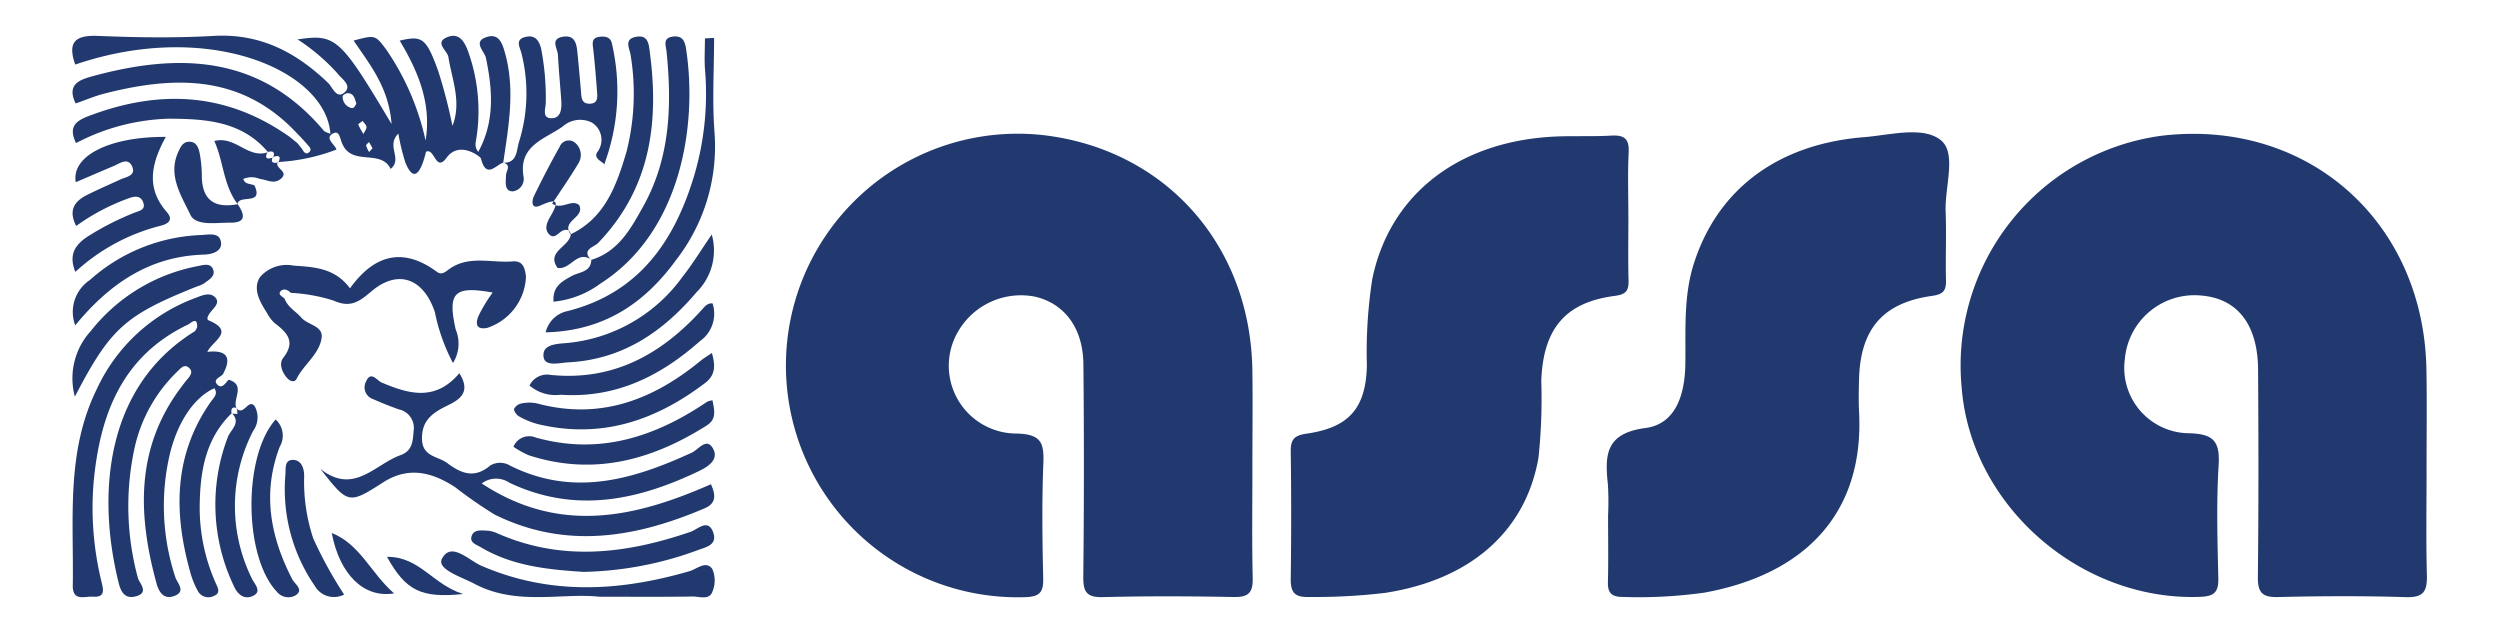 <svg xmlns="http://www.w3.org/2000/svg" xmlns:xlink="http://www.w3.org/1999/xlink" width="185.19" height="47.54" viewBox="0 0 185.19 47.54"><defs><clipPath id="a"><rect width="174.488" height="42.259" fill="#fff"/></clipPath><clipPath id="c"><rect width="185.19" height="47.54"/></clipPath></defs><g id="b" clip-path="url(#c)"><g transform="translate(5.351 2.641)" clip-path="url(#a)"><path d="M174.4,32.156c0,2.589-.046,5.182.023,7.771.03,1.158-.179,1.708-1.533,1.667-3.16-.1-6.332-.084-9.5-.008-1.175.03-1.5-.342-1.487-1.5.057-5.118.05-10.235.015-15.357-.023-3.364-1.559-5.288-4.27-5.482a5.177,5.177,0,0,0-5.6,4.727,4.837,4.837,0,0,0,4.731,5.478c1.844.042,2.327.592,2.217,2.384-.171,2.771-.088,5.558-.023,8.337.027,1.074-.319,1.37-1.4,1.4-8.853.3-16.938-6.792-17.611-15.5a17.174,17.174,0,0,1,14.816-18.66c10.8-1.276,19.426,6.34,19.612,17.335.042,2.464.008,4.928.008,7.392Z" fill="#21396e"/><path d="M87.422,32.02c0,2.718-.042,5.437.023,8.155.027,1.067-.3,1.431-1.392,1.409-3.229-.061-6.461-.076-9.69.008-1.206.03-1.479-.368-1.468-1.507q.085-7.87.008-15.74c-.023-2.665-1.377-4.476-3.537-5a5.382,5.382,0,0,0-5.7,2.494,5.021,5.021,0,0,0,4.286,7.635c1.78.046,2.05.645,1.985,2.187-.114,2.84-.076,5.691-.011,8.535.023,1.063-.278,1.37-1.373,1.4a17.17,17.17,0,1,1,1.4-34.225c9.047,1.071,15.341,8.162,15.467,17.445.034,2.4,0,4.806,0,7.206Z" fill="#21396e"/><path d="M115.274,13.409c0,1.579-.03,3.159.012,4.738.019.778-.213,1.025-1.046,1.135-3.647.478-5.282,2.437-5.419,6.3a41.449,41.449,0,0,1-.206,5.672c-.954,5.516-5.111,9.07-11.378,10.026a44.42,44.42,0,0,1-5.682.3c-1.023.027-1.3-.368-1.293-1.329q.063-4.738,0-9.476c-.011-.873.282-1.166,1.164-1.291,3.145-.452,4.4-1.875,4.476-5.038a35.493,35.493,0,0,1,.4-6.416c1.247-6.059,6.062-9.992,12.957-10.52,1.574-.121,3.164-.015,4.742-.106.985-.057,1.347.247,1.293,1.264-.08,1.576-.019,3.159-.023,4.738Z" fill="#21396e"/><path d="M113.769,35.538a21.549,21.549,0,0,0-.012-2.274c-.235-2.183-.2-3.808,2.788-4.2,2.278-.3,2.913-2.547,2.947-4.723.038-2.521-.152-5.057.651-7.521,1.772-5.463,6.214-8.793,12.584-9.3,1.943-.156,4.385-.843,5.7.232,1.175.957.278,3.447.346,5.262.065,1.7-.015,3.417.027,5.121.019.786-.232,1.029-1.054,1.146-3.624.509-5.282,2.456-5.385,6.135-.022.82-.041,1.648,0,2.468.392,7.547-4.076,12.02-11.435,13.371a34.775,34.775,0,0,1-6.062.323c-.818,0-1.13-.281-1.107-1.1.042-1.644.012-3.288.012-4.932Z" fill="#21396e"/><path d="M19.569,8.44a14.32,14.32,0,0,1-4.343.923l.034.042c.259-.528,0-.547-.407-.41l.027.03c.175-.444-.046-.494-.407-.41l.03.015c-1.932-2.3-4.621-2.464-7.309-2.479A15.693,15.693,0,0,0,.281,7.958c-.563-1.173-.068-1.625.928-2,5.248-2,10.238-1.769,14.919,1.557l.551.448c.114.14.228.281.342.425.106.2.274.44.487.277.338-.258-.008-.467-.152-.676-.1-.1-.186-.209-.281-.311-.2-.213-.407-.421-.608-.634C12.4,2.848,7.5,2.984,2.372,4.294c-.719.186-1.411.482-2.118.729-.692-1.4.293-1.758,1.213-2.008C7.9,1.253,13.9,1.428,18.622,7.024c.107.125.316.163.5.251-.312-4.666-9-8.508-18.9-5.133C-.351.513.17-.053,1.912.019c2.845.118,5.708.163,8.549,0,3.446-.2,6.111,1.2,8.492,3.481.335.323.639,1.287,1.27.653.494-.5-.3-.972-.6-1.386A14.9,14.9,0,0,0,16.694.277c2.833-.418,3.149-.133,6.959,6.268-.194-2.692-1.6-4.392-2.81-6.181,1.6-.429,1.609-.425,2.445.706a19.059,19.059,0,0,1,2.886,6.7c.449-2.737-.544-5.114-1.917-7.4C25.947-.034,26.221.2,27.1,2.586a38.421,38.421,0,0,1,1.065,4.1c.692-1.769-.034-3.417-.3-5.1-.08-.494-1.111-1.1-.019-1.5.837-.3,1.228.387,1.479,1.086A13.046,13.046,0,0,1,29.887,7.9a.861.861,0,0,0,.19.71c1.221-2.229,1.072-4.563.567-6.959-.1-.482-.981-1.188.008-1.534s1.224.5,1.437,1.283c.723,2.7.224,5.353-.163,8.018l.027-.023c-.582.182-1.293,1.257-1.677-.3-.03-.121-1.6-1.355-2.544-.053-.814,1.12-.875-.748-1.525-.444-.456,1.875-.993,2.149-1.533.79a16.1,16.1,0,0,1-.517-2.13c-.936.915.342,1.86-.57,2.612-.726-1.484-2.822-.194-3.563-1.818-.186-.338-.2-1.093-.719-.8-.616.353.122.778.266,1.173Zm1.479-3.413c-.118-.33-.163-.737-.62-.767-.133-.008-.388.137-.392.224a.837.837,0,0,0,.513.831C20.862,5.471,20.938,5.224,21.049,5.027Zm1.2,3.311c-.084-.148-.175-.3-.262-.456-.076.087-.228.19-.213.262a1.833,1.833,0,0,0,.217.475c.08-.084.156-.171.262-.285Zm-.673-1.048c.114-.254.247-.406.224-.535-.027-.156-.186-.292-.285-.437-.114.091-.342.22-.323.27a4.183,4.183,0,0,0,.388.7Z" fill="#21396e"/><path d="M11.819,27.961c-1.951,1.887-2.346,4.316-2.377,6.86a13.737,13.737,0,0,0,1.175,5.706c.137.311.418.759-.1.964a.889.889,0,0,1-1.183-.3A6.255,6.255,0,0,1,8.758,39.8c-1.251-4.434-1.27-8.728,1.514-12.688.194-.273.551-.569.259-.995-1.453.653-2.689,2.4-3.293,4.844a16.856,16.856,0,0,0,.4,9.157c.133.437.829,1.048-.08,1.389-.814.3-1.156-.342-1.323-.961-1.38-5.061-1.548-9.981,1.8-14.461.152-.2.3-.406.464-.6.205-.243.464-.531.209-.816-.373-.421-.666-.038-.928.216A11.2,11.2,0,0,0,4.605,30.6a20.274,20.274,0,0,0,.259,9.571c.1.383.878,1.086-.156,1.363-.8.213-1.1-.308-1.274-1.017-1.571-6.325-1.107-14.434,5.617-18.6.1-.057.137-.2.2-.3.034-.706-.289-.493-.627-.239-4.944,2.342-6.572,6.693-7.039,11.7a22.949,22.949,0,0,0,.574,7.339c.133.573.342,1.207-.624,1.143-.6-.042-1.514.376-1.495-.828.08-4.9-.513-9.871,1.765-14.521a13.01,13.01,0,0,1,7.309-6.777c.468-.175,1.031-.448,1.434-.087.441.391-.015.782-.285,1.112-.164.2-.369.543-.156.634,1.993.831.27,1.515-.1,2.331,1.449-.163,1.837.41,1.152,1.663-.209.228-.78.387-.4.771.335.338.593-.129.825-.372,1.323.4.236,1.465.593,2.13l.034-.019c-.426-.156-.445.1-.411.406l.015-.03Z" fill="#21396e"/><path d="M28.677,25.009c.882,1.393.027,1.944-.84,2.369-1.08.528-1.947,1.063-1.928,2.483.015,1.351,1.179,1.279,1.879,1.807,1.042.782,2.016,1.158,3.179.171a1.432,1.432,0,0,1,1.468.011c4.685,2.339,9.093,1.048,13.466-.964.487-.224,1.084-1.146,1.555-.319.464.813-.293,1.333-1.038,1.69-4.564,2.187-9.2,3.155-14.037.858a1.763,1.763,0,0,0-2.046.057c5.773,3.8,11.371,2.528,16.976.057.365.79.4,1.412-.453,1.777-5.126,2.194-10.314,3.068-15.566.471a33.049,33.049,0,0,1-2.951-2.046c-1.692-1.09-3.427-1.549-5.313-.338-2.563,1.644-2.6,1.61-4.647-1,2.468,1.959,4.024-.33,5.933-1.017.939-.338.909-1.116.981-1.853a1.4,1.4,0,0,0-1.11-1.541c-.654-.232-1.3-.493-1.932-.771a.91.91,0,0,1-.5-1.268c.365-.862.814-.095,1.167.053,2.008.847,3.97,1.42,5.758-.691Z" fill="#21396e"/><path d="M15.733,19.49c.232.626.833.93,1.24,1.4.472.551,1.632.6,1.5,1.5-.171,1.211-1.32,1.963-1.856,3.033-.137.273-.449.19-.639,0-.437-.444-.688-1.12-.35-1.553.955-1.223.274-1.883-.639-2.582a2.817,2.817,0,0,1-.567-.752c-.521-.816-1.069-1.769-.521-2.642a2.618,2.618,0,0,1,2.506-.858c1.51.1,3.054.171,4.168,1.682,1.776-2.475,3.9-3.09,6.435-1.226.335.247.589.042.837-.144,1.476-1.12,3.183-.494,4.784-.626.783-.065.905.539.981,1.124a4.176,4.176,0,0,1-2.864,3.8c-.939.182-.829-.444-.658-.873a11.306,11.306,0,0,1,1.053-1.743c-2.86-.516-3.35,0-2.738,2.733a2.713,2.713,0,0,1-.2,2.487,13.9,13.9,0,0,1-1.342-3.766c-.84-2.513-2.734-3.219-4.716-1.53-.928.79-1.563,1.222-2.807.664a12.689,12.689,0,0,0-3.153-.566c-.236-.254-.567-.353-.776-.091-.171.216.156.376.327.52Z" fill="#21396e"/><path d="M31.926,9.416c1.084.023.973-.979,1.171-1.549a12.068,12.068,0,0,0,.182-6.545C33.188.893,32.755.3,33.557.1c.684-.175,1.015.2,1.179.873a19.209,19.209,0,0,1,.342,3.956c.011.418-.323,1.169.4,1.188s.787-.687.749-1.287c-.076-1.131-.19-2.263-.247-3.4C35.953.95,35.375.24,36.353.08c.909-.148,1.008.554,1.072,1.2.1,1,.19,2.008.274,3.014.03.4.091.744.616.748.551,0,.6-.372.57-.759-.076-1.071-.167-2.137-.281-3.2-.049-.452-.194-.923.468-1,.392-.049.814.023.9.486a15.562,15.562,0,0,1-.6,9.066c.281-.2-.9-.448-.456-1.036a1.5,1.5,0,0,0-.437-2.168,1.946,1.946,0,0,0-2.149.3c-1.316.934-3.286,1.4-2.9,3.705a.928.928,0,0,1-.818,1.1c-.635-.034-.487-.718-.479-1.2.008-.319.411-.721-.179-.926l-.027.023Z" fill="#21396e"/><path d="M6.931,7.5c-1.1,2-1.472,3.808.08,5.573.517.588.076.884-.513,1.021A14.568,14.568,0,0,0,.23,17.5c-.529-1.317.008-2.054,1.027-2.692a20.91,20.91,0,0,1,3.369-1.7c.316-.125.821-.19.643-.725-.19-.562-.639-.5-1.091-.334A15.73,15.73,0,0,0,.291,14.1c-.616-1.222-.08-1.86.844-2.32.791-.391,1.6-.744,2.4-1.112.434-.2,1.183-.281.92-.938-.308-.763-.932-.262-1.419-.057-.928.387-1.848.79-2.772,1.181C-.085,8.944,2.7,7.474,6.927,7.5Z" fill="#21396e"/><path d="M38.435,16.613c2.031-.611,2.955-2.339,3.875-3.99C44.3,9.047,44.425,5.148,44.026,1.192c-.049-.486-.316-1.04.51-1.128.7-.076.856.4.936.926.86,5.645-.373,13.557-6.336,17.369a6.987,6.987,0,0,1-3.484,1.348c-.084-1.131.62-1.5,1.354-1.906.54-.3,1.418-.266,1.445-1.2l-.015.015Z" fill="#21396e"/><path d="M47.546.168c0,2.35-.148,4.708.034,7.042a13.693,13.693,0,0,1-2.829,9.381c-2.324,3.2-5.324,5.277-9.682,5.387A2.1,2.1,0,0,1,36.7,20.4c5.248-1.329,7.891-5.14,9.355-9.981a21.25,21.25,0,0,0,.821-7.862c-.061-.778-.008-1.568-.008-2.354.228-.011.456-.027.685-.038Z" fill="#21396e"/><path d="M38.451,16.595c-1.072-.725-1.514.763-2.5.611-.875-1.226.92-1.572.981-2.509l-.015.019c2.575-1.222,3.411-3.671,4.138-6.1a17.536,17.536,0,0,0,.312-7.149c-.061-.5-.536-1.2.384-1.378C42.7-.1,42.714.7,42.794,1.3c.684,5.224.008,10.076-3.856,14.074-.27.281-1.251.471-.5,1.238Z" fill="#21396e"/><path d="M37.883,39.722c-2.636-.167-5.271-.429-7.633-1.834-.3-.178-.8-.326-.677-.774.141-.535.681-.471,1.118-.448a2.113,2.113,0,0,1,.734.171c4.815,2.145,9.595,1.556,14.394-.087.5-.171,1.3-1.033,1.67.076.316.942-.609,1.071-1.236,1.317a25.86,25.86,0,0,1-8.367,1.579Z" fill="#21396e"/><path d="M39.03,41.561c-2.772-.3-6.138.695-9.245-.96-.958-.509-2.818-1.074-2.392-1.864.688-1.283,1.97.125,2.921.535,5.1,2.2,10.226,1.9,15.406.4.559-.163,1.217-.809,1.689-.175a2.12,2.12,0,0,1,.034,1.636c-.228.725-.97.406-1.491.414-2.153.034-4.3.015-6.925.015Z" fill="#21396e"/><path d="M47.375,14.735A4.351,4.351,0,0,1,46.25,19c-2.51,2.961-5.5,4.992-9.5,5.2-.646.034-1.723.338-1.833-.387-.141-.938.947-.983,1.685-1.04a11.915,11.915,0,0,0,8.606-4.913c.73-.922,1.346-1.936,2.164-3.128Z" fill="#21396e"/><path d="M47.428,27.016c.125.687.342,1.374-.426,1.86-4.084,2.582-8.408,3.755-13.181,2.209a6.77,6.77,0,0,1-1.137-.63,1.254,1.254,0,0,1,1.632-.691c4.712,1.333,8.849-.03,12.732-2.654A1.266,1.266,0,0,1,47.428,27.016Z" fill="#21396e"/><path d="M33.873,25.919a1.439,1.439,0,0,1,1.578-.786c4.64.459,8.2-1.53,11.2-4.84.205-.228.4-.493.783-.459a2.481,2.481,0,0,1-.943,2.8C43.536,25.254,40.22,26.872,36.17,26.6A2.964,2.964,0,0,1,33.873,25.919Z" fill="#21396e"/><path d="M47.386,23.509c.259.926.27,1.629-.5,2.217-3.7,2.813-7.75,4.168-12.409,3.045a5.821,5.821,0,0,1-1.388-.573c-.179-.1-.4-.414-.354-.558a.8.8,0,0,1,.563-.4,2.79,2.79,0,0,1,1.122,0c4.643,1.253,8.561-.235,12.116-3.147.236-.194.506-.353.856-.592Z" fill="#21396e"/><path d="M12.181,27.606c.517.619.9-.816,1.358-.114a1.713,1.713,0,0,1-.141,1.792A12.132,12.132,0,0,0,13.3,40.2c.167.387.791.953.11,1.291-.631.311-1.149-.046-1.457-.759a13.981,13.981,0,0,1-.422-11.006c.209-.543,1-1.048.293-1.758L11.8,28c.144.007.289.015.434.026l-.023-.433-.034.019Z" fill="#21396e"/><path d="M.194,26.741A5.2,5.2,0,0,1,1.38,21.874a13.2,13.2,0,0,1,7.91-4.8c.38-.072.97-.281,1.156.273.167.5-.35.748-.685,1.01a2.1,2.1,0,0,1-.517.22C3.894,20.716,2.837,21.669.194,26.741Z" fill="#21396e"/><path d="M15.068,28.432a1.624,1.624,0,0,1,.3,2.027c-1.3,3.417-.7,6.655.928,9.806.186.364.92.793.205,1.219a1.089,1.089,0,0,1-1.35-.3C12.706,38.6,12.63,31.161,15.068,28.432Z" fill="#21396e"/><path d="M.222,21.459A2.836,2.836,0,0,1,1.309,18.1,13.058,13.058,0,0,1,9.531,14.77c.559-.019,1.438-.258,1.495.607.038.6-.662.828-1.278.843C5.755,16.338,2.77,18.354.222,21.459Z" fill="#21396e"/><path d="M20.14,41.4a1.631,1.631,0,0,1-2.168-.634,12.611,12.611,0,0,1-2.183-8.235c.038-.406-.11-1.173.647-1.1.555.057.742.645.745,1.177a13.33,13.33,0,0,0,.673,4.639A30.736,30.736,0,0,0,20.14,41.4Z" fill="#21396e"/><path d="M12.243,12.462c.5.736.719,1.408-.548,1.393-1.038-.011-2.544.273-2.951-.6-.654-1.386-1.685-2.9-.89-4.639.16-.349.327-.725.757-.755.574-.042.745.425.829.854A9.3,9.3,0,0,1,9.6,10.4c.015,1.837,1,2.4,2.674,2.084l-.027-.03Z" fill="#21396e"/><path d="M36.933,14.7c-.084-.289-.259-.372-.551-.277-.365.122-.681.771-1.114.224-.308-.387-.072-.869.145-1.241.643-1.108.6-1.427-.742-.82-.7.315-.631-.364-.464-.71q.9-1.862,1.909-3.664a.717.717,0,0,1,1.122-.285,1.17,1.17,0,0,1,.243,1.553c-.6,1.01-1.274,1.97-1.928,2.965.734.482,1.418-.368,2,.106.452.942-1.365,1.147-.635,2.164l.019-.019Z" fill="#21396e"/><path d="M13.514,11.125c.65,1.473-1.141.615-1.278,1.34l.031.03c-1.08-1.389-1.046-3.159-1.742-4.689,1.559-.414,2.51,1.355,3.974.824l-.03-.015c-.255.524-.011.55.407.41l-.027-.03c-.186.452.091.452.407.41l-.034-.042c-.251.475.856.68.251,1.222-.513.463-1.05.08-1.575.03a1.552,1.552,0,0,0-1.228,0c.126.444.578.323.848.5Z" fill="#21396e"/><path d="M19.223,36.841c2.1.824,2.917,3,4.617,4.472C21.588,41.693,19.8,39.889,19.223,36.841Z" fill="#21396e"/><path d="M23.315,38.606c2.419-.015,3.381,2.046,5.64,2.756C25.824,41.685,24.7,41.1,23.315,38.606Z" fill="#21396e"/></g></g></svg>